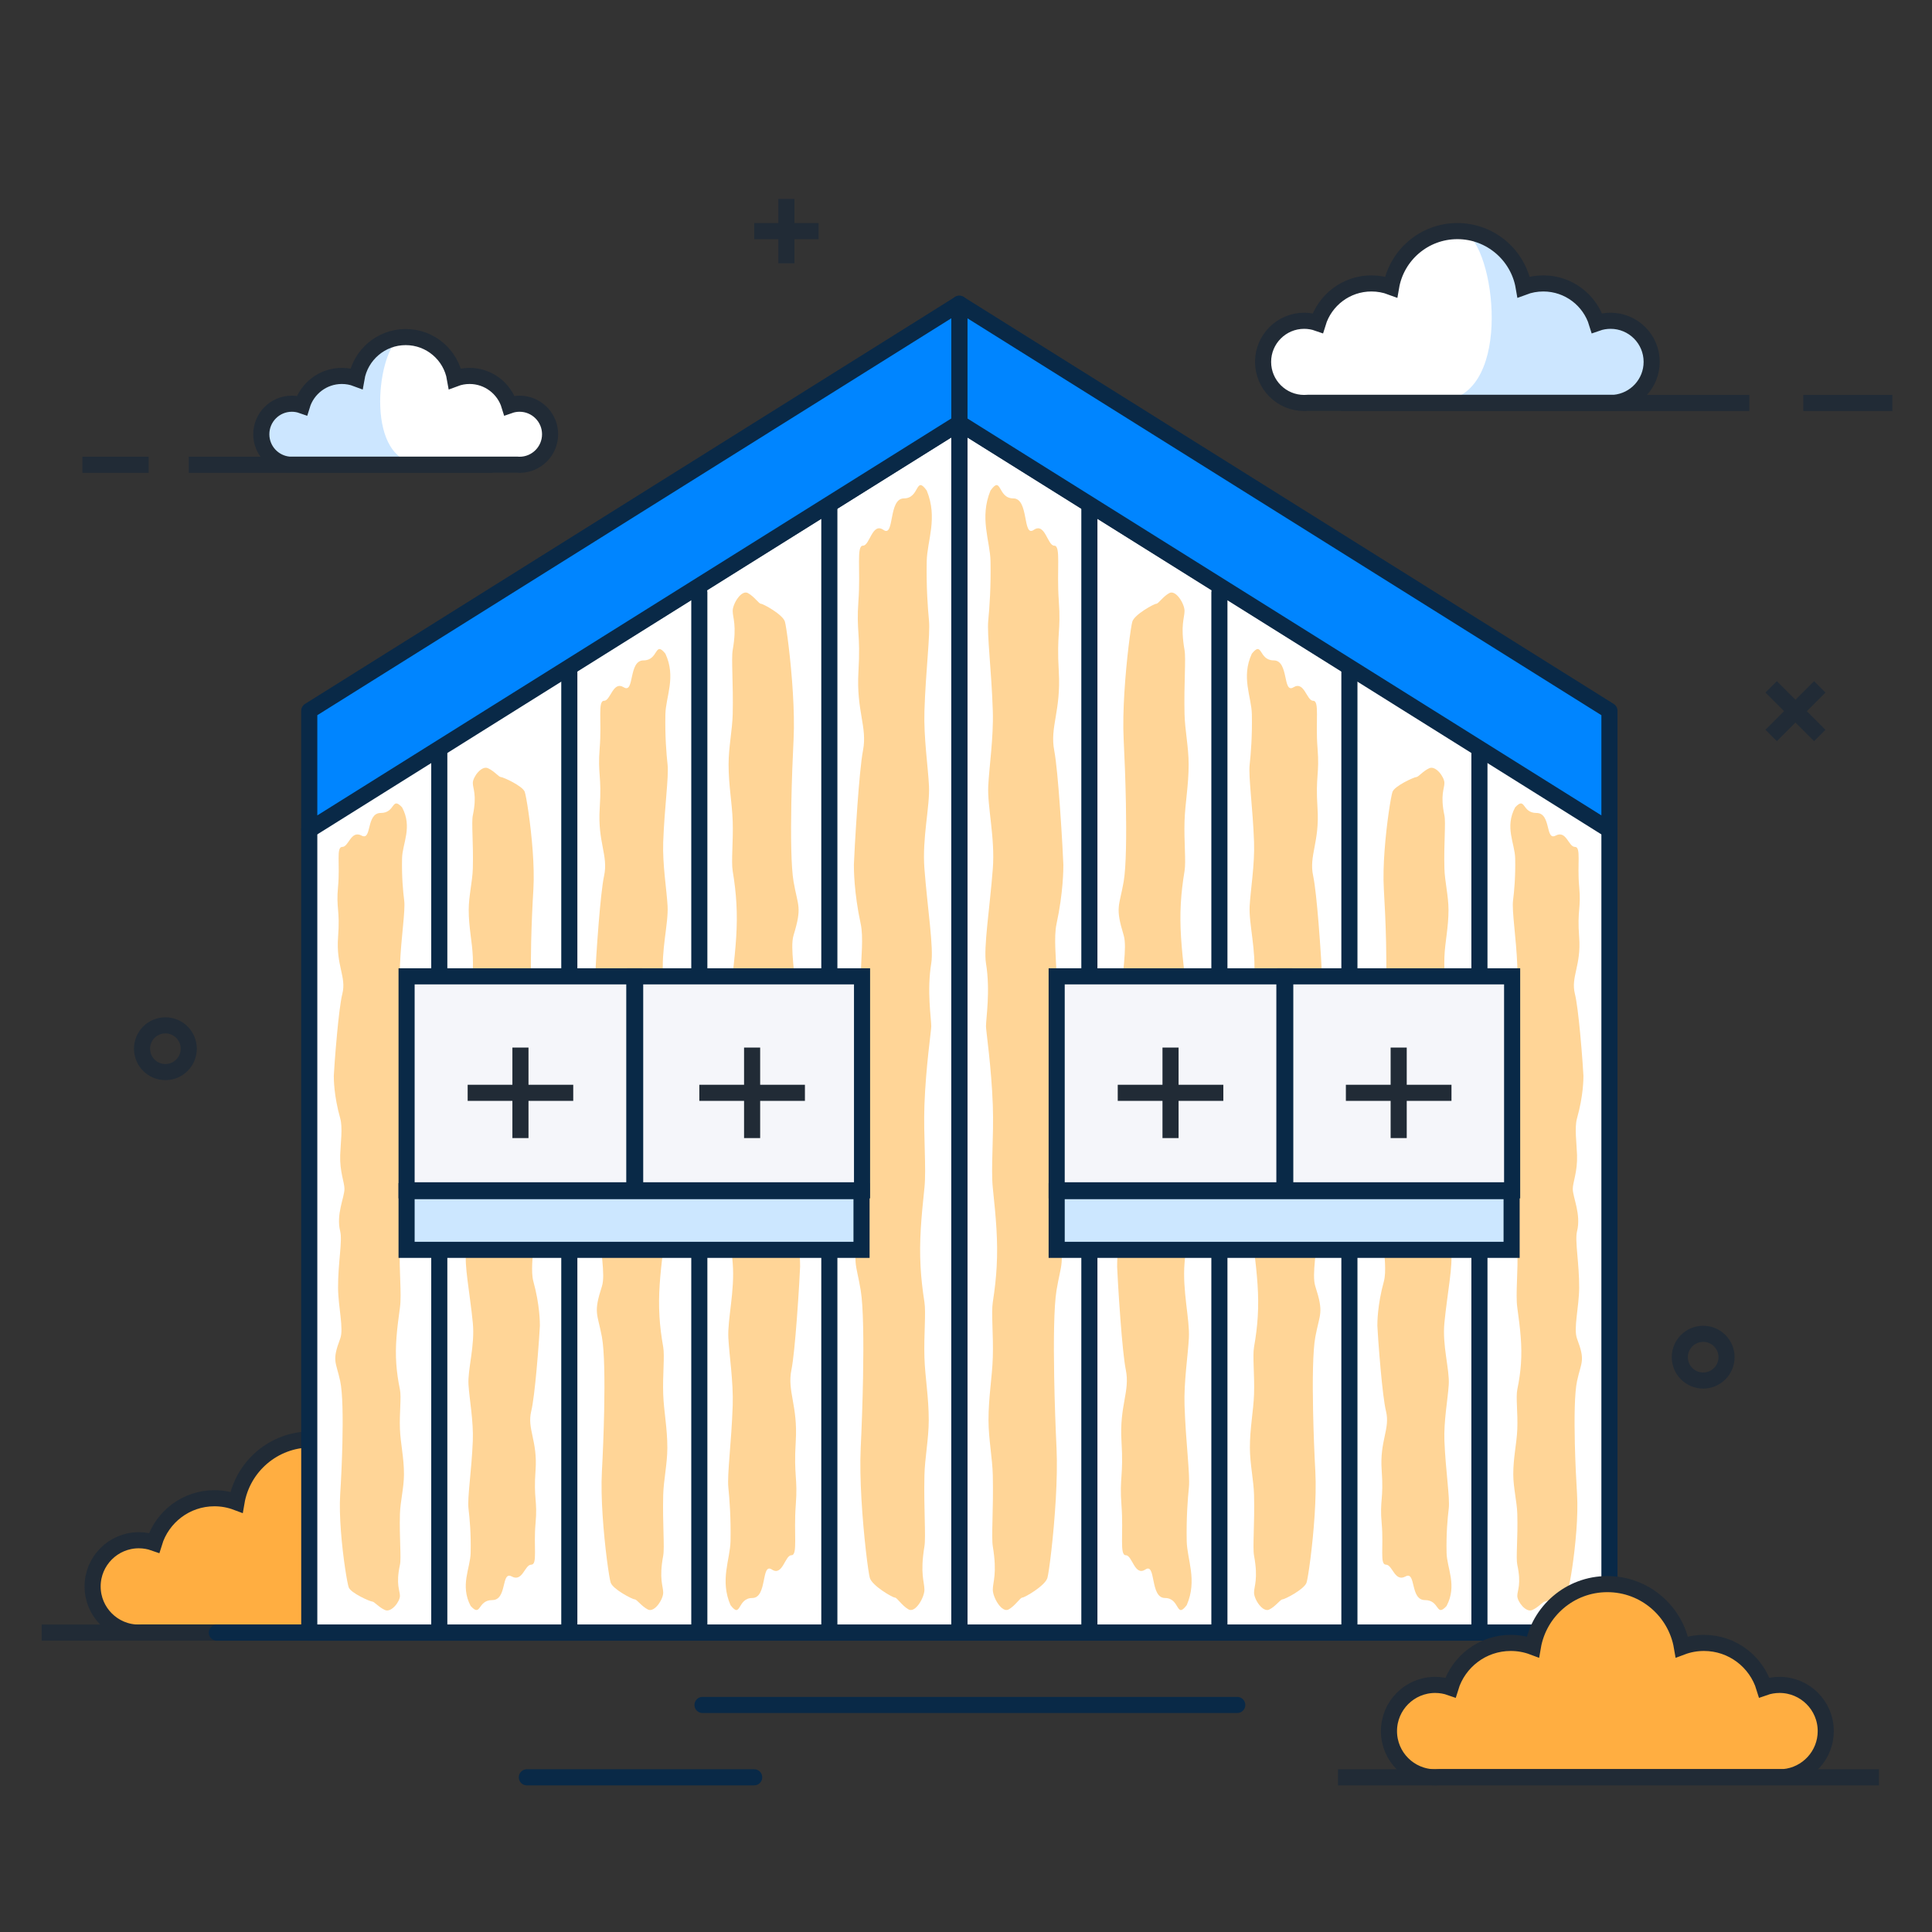 <svg width="120" height="120" viewBox="0 0 120 120" fill="none" xmlns="http://www.w3.org/2000/svg">
<rect x="0" y="0" width="120" height="120" fill="#333333" stroke="none"/>
<path fill-rule="evenodd" clip-rule="evenodd" d="M30.274 101.395C31.736 101.263 32.883 100.034 32.883 98.537C32.883 96.952 31.598 95.667 30.013 95.667C29.679 95.667 29.359 95.724 29.061 95.829C28.572 94.225 27.081 93.058 25.317 93.058C24.835 93.058 24.372 93.146 23.946 93.306C23.567 91.091 21.639 89.406 19.317 89.406C16.995 89.406 15.067 91.091 14.689 93.306C14.262 93.146 13.8 93.058 13.317 93.058C11.554 93.058 10.063 94.225 9.574 95.829C9.276 95.724 8.955 95.667 8.622 95.667C7.037 95.667 5.752 96.952 5.752 98.537C5.752 100.122 7.037 101.406 8.622 101.406C8.71 101.406 8.797 101.402 8.883 101.395H30.274Z" fill="#FFAE41" stroke="#212B36"/>
<path d="M2.587 101.406L36.187 101.406" stroke="#212B36"/>
<path d="M19.209 51.496L59.587 26.269L99.965 51.496V101.407H19.209V51.496Z" fill="white" stroke="#092947" stroke-linejoin="round"/>
<path d="M59.587 26.268L59.587 101.406" stroke="#092947" stroke-linecap="round" stroke-linejoin="round"/>
<path d="M67.663 26.268L67.663 101.406" stroke="#092947" stroke-linecap="round" stroke-linejoin="round"/>
<path d="M75.739 36.801L75.739 101.406" stroke="#092947" stroke-linecap="round" stroke-linejoin="round"/>
<path d="M83.814 41.19L83.814 101.406" stroke="#092947" stroke-linecap="round" stroke-linejoin="round"/>
<path d="M91.89 46.633L91.89 101.406" stroke="#092947" stroke-linecap="round" stroke-linejoin="round"/>
<path d="M59.587 26.268L59.587 101.406" stroke="#092947" stroke-linecap="round" stroke-linejoin="round"/>
<path d="M51.512 26.268L51.512 101.406" stroke="#092947" stroke-linecap="round" stroke-linejoin="round"/>
<path d="M43.436 36.801L43.436 101.406" stroke="#092947" stroke-linecap="round" stroke-linejoin="round"/>
<path d="M35.361 41.19L35.361 101.406" stroke="#092947" stroke-linecap="round" stroke-linejoin="round"/>
<path d="M27.285 46.633L27.285 101.406" stroke="#092947" stroke-linecap="round" stroke-linejoin="round"/>
<path d="M59.587 26.268L59.587 18.866L99.965 44.146L99.965 51.548L59.587 26.268Z" fill="#0085FF" stroke="#092947" stroke-linejoin="round"/>
<path d="M59.587 26.268L59.587 18.866L19.209 44.146L19.209 51.548L59.587 26.268Z" fill="#0085FF" stroke="#092947" stroke-linejoin="round"/>
<path d="M99.836 101.406L13.469 101.406" stroke="#092947" stroke-linecap="round" stroke-linejoin="round"/>
<path d="M76.848 105.898H43.634" stroke="#092947" stroke-linecap="round" stroke-linejoin="round"/>
<path d="M46.843 110.392H32.723" stroke="#092947" stroke-linecap="round" stroke-linejoin="round"/>
<path d="M93.845 74.019C93.845 73.668 94.11 72.439 93.845 71.21C93.695 70.519 94.064 68.77 94.242 66.997C94.381 65.621 93.919 64.231 93.977 63.31C94.03 62.478 94.29 61.141 94.242 59.975C94.169 58.191 93.897 56.574 93.977 55.937C94.051 55.353 94.136 54.446 94.11 53.304C94.088 52.386 93.447 51.373 94.11 50.144C94.772 49.441 94.507 50.495 95.435 50.495C96.363 50.495 95.965 52.25 96.628 51.899C97.29 51.548 97.423 52.602 97.82 52.602C98.218 52.602 97.953 53.655 98.085 55.059C98.218 56.464 97.953 56.464 98.085 58.219C98.218 59.975 97.555 60.677 97.82 61.73C97.936 62.192 98.053 63.194 98.147 64.188C98.267 65.462 98.35 66.723 98.35 66.822C98.35 66.997 98.35 68.05 97.953 69.455C97.787 70.042 97.928 70.988 97.953 71.737C97.987 72.782 97.688 73.435 97.688 73.844C97.688 74.371 98.218 75.424 97.953 76.477C97.805 77.066 98.094 78.467 98.085 79.988C98.078 81.188 97.719 82.529 97.953 83.148C98.483 84.553 98.218 84.553 97.953 85.782C97.798 86.499 97.779 88.054 97.816 89.644C97.843 90.777 97.898 91.927 97.953 92.804C97.996 93.484 97.969 94.292 97.91 95.086C97.784 96.753 97.513 98.359 97.423 98.597C97.29 98.948 96.097 99.475 95.965 99.475C95.832 99.475 95.567 99.826 95.17 100.002C94.772 100.177 94.242 99.475 94.242 99.124C94.242 98.773 94.507 98.422 94.242 97.193C94.149 96.762 94.285 95.532 94.242 94.033C94.22 93.261 93.994 92.417 93.992 91.575C93.989 90.533 94.206 89.668 94.242 88.766C94.282 87.778 94.145 86.781 94.242 86.308C94.361 85.731 94.433 85.217 94.467 84.728C94.549 83.58 94.428 82.572 94.242 81.217C94.124 80.358 94.308 78.907 94.242 77.531C94.161 75.815 93.845 74.214 93.845 74.019Z" fill="#FFD597"/>
<path d="M25.238 74.019C25.238 73.668 24.973 72.439 25.238 71.21C25.388 70.519 25.02 68.77 24.841 66.997C24.702 65.621 25.164 64.231 25.106 63.31C25.053 62.478 24.793 61.141 24.841 59.975C24.914 58.191 25.186 56.574 25.106 55.937C25.032 55.353 24.947 54.446 24.973 53.304C24.995 52.386 25.636 51.373 24.973 50.144C24.311 49.441 24.576 50.495 23.648 50.495C22.721 50.495 23.118 52.25 22.456 51.899C21.793 51.548 21.66 52.602 21.263 52.602C20.865 52.602 21.13 53.655 20.998 55.059C20.865 56.464 21.13 56.464 20.998 58.219C20.865 59.975 21.528 60.677 21.263 61.73C21.147 62.192 21.03 63.194 20.937 64.188C20.816 65.462 20.733 66.723 20.733 66.822C20.733 66.997 20.733 68.05 21.13 69.455C21.296 70.042 21.155 70.988 21.13 71.737C21.096 72.782 21.395 73.435 21.395 73.844C21.395 74.371 20.865 75.424 21.13 76.477C21.279 77.066 20.989 78.467 20.998 79.988C21.005 81.188 21.364 82.529 21.13 83.148C20.6 84.553 20.865 84.553 21.13 85.782C21.285 86.499 21.304 88.054 21.267 89.644C21.241 90.777 21.186 91.927 21.13 92.804C21.088 93.484 21.114 94.292 21.174 95.086C21.299 96.753 21.571 98.359 21.66 98.597C21.793 98.948 22.986 99.475 23.118 99.475C23.251 99.475 23.516 99.826 23.913 100.002C24.311 100.177 24.841 99.475 24.841 99.124C24.841 98.773 24.576 98.422 24.841 97.193C24.934 96.762 24.798 95.532 24.841 94.033C24.863 93.261 25.089 92.417 25.091 91.575C25.094 90.533 24.877 89.668 24.841 88.766C24.801 87.778 24.938 86.781 24.841 86.308C24.722 85.731 24.651 85.217 24.616 84.728C24.534 83.58 24.655 82.572 24.841 81.217C24.959 80.358 24.775 78.907 24.841 77.531C24.922 75.815 25.238 74.214 25.238 74.019Z" fill="#FFD597"/>
<path d="M77.483 69.03C77.483 68.612 77.755 67.149 77.483 65.685C77.329 64.862 77.707 62.779 77.891 60.668C78.033 59.03 77.559 57.375 77.618 56.278C77.672 55.287 77.939 53.694 77.891 52.306C77.816 50.183 77.536 48.257 77.618 47.498C77.694 46.803 77.782 45.722 77.755 44.363C77.733 43.27 77.075 42.063 77.755 40.6C78.434 39.764 78.162 41.018 79.114 41.018C80.066 41.018 79.658 43.108 80.338 42.69C81.018 42.272 81.154 43.526 81.562 43.526C81.97 43.526 81.698 44.781 81.834 46.453C81.97 48.126 81.698 48.126 81.834 50.216C81.97 52.306 81.29 53.143 81.562 54.397C81.681 54.947 81.8 56.14 81.897 57.324C82.02 58.84 82.106 60.342 82.106 60.459C82.106 60.668 82.106 61.922 81.698 63.595C81.528 64.293 81.673 65.42 81.698 66.312C81.733 67.556 81.426 68.334 81.426 68.821C81.426 69.448 81.97 70.702 81.698 71.957C81.546 72.658 81.843 74.326 81.834 76.138C81.826 77.566 81.458 79.163 81.698 79.9C82.242 81.573 81.97 81.573 81.698 83.036C81.539 83.89 81.519 85.742 81.558 87.635C81.585 88.984 81.641 90.354 81.698 91.398C81.742 92.207 81.715 93.17 81.654 94.115C81.525 96.1 81.246 98.013 81.154 98.296C81.018 98.714 79.794 99.341 79.658 99.341C79.522 99.341 79.25 99.76 78.842 99.969C78.434 100.178 77.891 99.341 77.891 98.923C77.891 98.505 78.162 98.087 77.891 96.624C77.795 96.111 77.935 94.646 77.891 92.861C77.868 91.942 77.636 90.938 77.633 89.935C77.631 88.693 77.853 87.663 77.891 86.59C77.931 85.413 77.791 84.227 77.891 83.663C78.012 82.976 78.086 82.364 78.121 81.782C78.205 80.415 78.081 79.213 77.891 77.601C77.769 76.577 77.958 74.85 77.891 73.211C77.807 71.168 77.483 69.262 77.483 69.03Z" fill="#FFD597"/>
<path d="M41.601 69.03C41.601 68.612 41.329 67.149 41.601 65.685C41.754 64.862 41.376 62.779 41.193 60.668C41.05 59.03 41.524 57.375 41.465 56.278C41.411 55.287 41.144 53.694 41.193 52.306C41.268 50.183 41.547 48.257 41.465 47.498C41.389 46.803 41.301 45.722 41.329 44.363C41.35 43.27 42.008 42.063 41.329 40.6C40.649 39.764 40.921 41.018 39.969 41.018C39.017 41.018 39.425 43.108 38.745 42.69C38.065 42.272 37.929 43.526 37.521 43.526C37.113 43.526 37.385 44.781 37.249 46.453C37.113 48.126 37.385 48.126 37.249 50.216C37.113 52.306 37.793 53.143 37.521 54.397C37.402 54.947 37.283 56.14 37.186 57.324C37.063 58.84 36.977 60.342 36.977 60.459C36.977 60.668 36.977 61.922 37.385 63.595C37.556 64.293 37.41 65.42 37.385 66.312C37.35 67.556 37.657 68.334 37.657 68.821C37.657 69.448 37.113 70.702 37.385 71.957C37.537 72.658 37.24 74.326 37.249 76.138C37.257 77.566 37.625 79.163 37.385 79.9C36.841 81.573 37.113 81.573 37.385 83.036C37.544 83.89 37.564 85.742 37.526 87.635C37.498 88.984 37.442 90.354 37.385 91.398C37.341 92.207 37.368 93.17 37.429 94.115C37.558 96.1 37.837 98.013 37.929 98.296C38.065 98.714 39.289 99.341 39.425 99.341C39.561 99.341 39.833 99.76 40.241 99.969C40.649 100.178 41.193 99.341 41.193 98.923C41.193 98.505 40.921 98.087 41.193 96.624C41.288 96.111 41.148 94.646 41.193 92.861C41.215 91.942 41.448 90.938 41.45 89.935C41.453 88.693 41.23 87.663 41.193 86.59C41.152 85.413 41.293 84.227 41.193 83.663C41.071 82.976 40.997 82.364 40.962 81.782C40.878 80.415 41.002 79.213 41.193 77.601C41.314 76.577 41.125 74.85 41.193 73.211C41.276 71.168 41.601 69.262 41.601 69.03Z" fill="#FFD597"/>
<path d="M61.241 63.746C61.241 63.257 61.523 61.544 61.241 59.831C61.082 58.867 61.474 56.429 61.665 53.958C61.813 52.04 61.32 50.103 61.382 48.819C61.438 47.659 61.716 45.795 61.665 44.17C61.587 41.684 61.297 39.43 61.382 38.542C61.461 37.728 61.552 36.462 61.523 34.871C61.501 33.592 60.817 32.179 61.523 30.466C62.23 29.488 61.947 30.956 62.937 30.956C63.926 30.956 63.502 33.403 64.209 32.913C64.916 32.424 65.057 33.892 65.481 33.892C65.905 33.892 65.623 35.36 65.764 37.318C65.905 39.276 65.623 39.276 65.764 41.723C65.905 44.17 65.199 45.149 65.481 46.617C65.605 47.261 65.729 48.657 65.829 50.043C65.958 51.818 66.047 53.576 66.047 53.713C66.047 53.958 66.047 55.426 65.623 57.384C65.446 58.202 65.597 59.52 65.623 60.565C65.659 62.021 65.34 62.932 65.34 63.502C65.34 64.236 65.905 65.704 65.623 67.172C65.465 67.993 65.774 69.946 65.764 72.066C65.756 73.739 65.373 75.608 65.623 76.471C66.188 78.429 65.905 78.429 65.623 80.141C65.458 81.142 65.437 83.309 65.477 85.525C65.505 87.104 65.564 88.708 65.623 89.93C65.668 90.877 65.64 92.004 65.577 93.111C65.443 95.434 65.153 97.674 65.057 98.005C64.916 98.494 63.644 99.228 63.502 99.228C63.361 99.228 63.078 99.718 62.654 99.963C62.23 100.207 61.665 99.228 61.665 98.739C61.665 98.25 61.947 97.76 61.665 96.047C61.566 95.447 61.711 93.732 61.665 91.643C61.641 90.567 61.4 89.391 61.398 88.217C61.395 86.764 61.626 85.558 61.665 84.302C61.707 82.924 61.561 81.535 61.665 80.876C61.791 80.072 61.868 79.355 61.905 78.673C61.992 77.073 61.863 75.667 61.665 73.779C61.539 72.581 61.735 70.559 61.665 68.641C61.578 66.249 61.241 64.018 61.241 63.746Z" fill="#FFD597"/>
<path d="M57.842 63.746C57.842 63.257 57.56 61.544 57.842 59.831C58.002 58.867 57.609 56.429 57.418 53.958C57.27 52.04 57.763 50.103 57.701 48.819C57.645 47.659 57.367 45.795 57.418 44.17C57.496 41.684 57.786 39.43 57.701 38.542C57.623 37.728 57.531 36.462 57.56 34.871C57.582 33.592 58.267 32.179 57.56 30.466C56.853 29.488 57.136 30.956 56.146 30.956C55.157 30.956 55.581 33.403 54.874 32.913C54.167 32.424 54.026 33.892 53.602 33.892C53.178 33.892 53.46 35.36 53.319 37.318C53.178 39.276 53.46 39.276 53.319 41.723C53.178 44.17 53.885 45.149 53.602 46.617C53.478 47.261 53.354 48.657 53.254 50.043C53.126 51.818 53.036 53.576 53.036 53.713C53.036 53.958 53.036 55.426 53.46 57.384C53.638 58.202 53.487 59.52 53.46 60.565C53.424 62.021 53.743 62.932 53.743 63.502C53.743 64.236 53.178 65.704 53.46 67.172C53.618 67.993 53.309 69.946 53.319 72.066C53.327 73.739 53.71 75.608 53.46 76.471C52.895 78.429 53.178 78.429 53.46 80.141C53.626 81.142 53.646 83.309 53.606 85.525C53.578 87.104 53.519 88.708 53.46 89.93C53.415 90.877 53.443 92.004 53.506 93.111C53.64 95.434 53.93 97.674 54.026 98.005C54.167 98.494 55.439 99.228 55.581 99.228C55.722 99.228 56.005 99.718 56.429 99.963C56.853 100.207 57.418 99.228 57.418 98.739C57.418 98.25 57.136 97.76 57.418 96.047C57.517 95.447 57.372 93.732 57.418 91.643C57.442 90.567 57.683 89.391 57.686 88.217C57.688 86.764 57.457 85.558 57.418 84.302C57.376 82.924 57.522 81.535 57.418 80.876C57.292 80.072 57.215 79.355 57.178 78.673C57.091 77.073 57.22 75.667 57.418 73.779C57.544 72.581 57.349 70.559 57.418 68.641C57.505 66.249 57.842 64.018 57.842 63.746Z" fill="#FFD597"/>
<path d="M90.118 74.832C90.118 75.198 89.85 76.481 90.118 77.763C90.27 78.486 89.897 80.311 89.715 82.161C89.575 83.597 90.043 85.047 89.984 86.008C89.931 86.877 89.667 88.273 89.715 89.49C89.79 91.351 90.065 93.039 89.984 93.704C89.91 94.313 89.823 95.26 89.85 96.452C89.871 97.41 90.522 98.467 89.85 99.75C89.178 100.483 89.447 99.384 88.506 99.384C87.566 99.384 87.969 97.551 87.297 97.918C86.625 98.284 86.491 97.185 86.088 97.185C85.685 97.185 85.953 96.086 85.819 94.62C85.685 93.154 85.953 93.154 85.819 91.322C85.685 89.49 86.356 88.757 86.088 87.657C85.97 87.175 85.852 86.13 85.757 85.092C85.635 83.763 85.55 82.447 85.55 82.344C85.55 82.161 85.55 81.061 85.953 79.596C86.122 78.983 85.978 77.996 85.953 77.214C85.919 76.123 86.222 75.442 86.222 75.015C86.222 74.465 85.685 73.366 85.953 72.267C86.103 71.652 85.81 70.19 85.819 68.602C85.826 67.35 86.19 65.951 85.953 65.304C85.416 63.839 85.685 63.839 85.953 62.556C86.11 61.807 86.13 60.184 86.092 58.525C86.065 57.343 86.009 56.142 85.953 55.227C85.91 54.517 85.936 53.674 85.997 52.845C86.124 51.106 86.4 49.429 86.491 49.181C86.625 48.814 87.834 48.265 87.969 48.265C88.103 48.265 88.372 47.898 88.775 47.715C89.178 47.532 89.715 48.265 89.715 48.631C89.715 48.998 89.447 49.364 89.715 50.647C89.81 51.096 89.672 52.38 89.715 53.945C89.738 54.75 89.967 55.631 89.969 56.51C89.972 57.597 89.752 58.5 89.715 59.441C89.675 60.472 89.814 61.513 89.715 62.006C89.595 62.608 89.522 63.145 89.487 63.655C89.405 64.853 89.527 65.906 89.715 67.32C89.835 68.217 89.649 69.731 89.715 71.167C89.798 72.958 90.118 74.629 90.118 74.832Z" fill="#FFD597"/>
<path d="M28.964 74.832C28.964 75.198 29.233 76.481 28.964 77.763C28.813 78.486 29.186 80.311 29.367 82.161C29.508 83.597 29.04 85.047 29.099 86.008C29.152 86.877 29.416 88.273 29.367 89.49C29.293 91.351 29.018 93.039 29.099 93.704C29.173 94.313 29.26 95.26 29.233 96.452C29.212 97.41 28.561 98.467 29.233 99.75C29.905 100.483 29.636 99.384 30.577 99.384C31.517 99.384 31.114 97.551 31.786 97.918C32.458 98.284 32.592 97.185 32.995 97.185C33.398 97.185 33.13 96.086 33.264 94.62C33.398 93.154 33.13 93.154 33.264 91.322C33.398 89.49 32.727 88.757 32.995 87.657C33.113 87.175 33.231 86.13 33.326 85.092C33.448 83.763 33.533 82.447 33.533 82.344C33.533 82.161 33.533 81.061 33.13 79.596C32.961 78.983 33.105 77.996 33.13 77.214C33.164 76.123 32.861 75.442 32.861 75.015C32.861 74.465 33.398 73.366 33.13 72.267C32.98 71.652 33.273 70.19 33.264 68.602C33.257 67.35 32.893 65.951 33.13 65.304C33.667 63.839 33.398 63.839 33.13 62.556C32.973 61.807 32.953 60.184 32.991 58.525C33.018 57.343 33.074 56.142 33.13 55.227C33.173 54.517 33.146 53.674 33.086 52.845C32.959 51.106 32.683 49.429 32.592 49.181C32.458 48.814 31.249 48.265 31.114 48.265C30.98 48.265 30.711 47.898 30.308 47.715C29.905 47.532 29.368 48.265 29.368 48.631C29.368 48.998 29.636 49.364 29.368 50.647C29.273 51.096 29.411 52.38 29.368 53.945C29.345 54.75 29.116 55.631 29.113 56.51C29.111 57.597 29.331 58.5 29.368 59.441C29.408 60.472 29.269 61.513 29.368 62.006C29.488 62.608 29.56 63.145 29.596 63.655C29.678 64.853 29.556 65.906 29.368 67.32C29.248 68.217 29.434 69.731 29.368 71.167C29.285 72.958 28.964 74.629 28.964 74.832Z" fill="#FFD597"/>
<path d="M73.979 69.595C73.979 70.038 73.709 71.587 73.979 73.137C74.131 74.009 73.756 76.214 73.574 78.449C73.433 80.183 73.903 81.936 73.844 83.097C73.791 84.147 73.525 85.833 73.574 87.302C73.648 89.551 73.926 91.59 73.844 92.393C73.769 93.129 73.682 94.274 73.709 95.713C73.731 96.871 74.384 98.148 73.709 99.698C73.034 100.583 73.304 99.255 72.358 99.255C71.413 99.255 71.818 97.041 71.143 97.484C70.468 97.927 70.332 96.599 69.927 96.599C69.522 96.599 69.792 95.271 69.657 93.5C69.522 91.729 69.792 91.729 69.657 89.516C69.522 87.302 70.197 86.417 69.927 85.089C69.809 84.507 69.69 83.244 69.595 81.99C69.472 80.385 69.387 78.794 69.387 78.67C69.387 78.449 69.387 77.121 69.792 75.35C69.961 74.61 69.817 73.418 69.792 72.473C69.757 71.155 70.062 70.332 70.062 69.817C70.062 69.152 69.522 67.825 69.792 66.496C69.943 65.754 69.648 63.987 69.657 62.069C69.665 60.557 70.03 58.866 69.792 58.085C69.252 56.315 69.522 56.315 69.792 54.765C69.95 53.861 69.969 51.9 69.932 49.896C69.905 48.467 69.848 47.017 69.792 45.912C69.749 45.054 69.775 44.036 69.836 43.034C69.964 40.933 70.241 38.907 70.332 38.607C70.468 38.165 71.683 37.501 71.818 37.501C71.953 37.501 72.223 37.058 72.628 36.837C73.034 36.615 73.574 37.501 73.574 37.943C73.574 38.386 73.304 38.829 73.574 40.378C73.669 40.922 73.53 42.472 73.574 44.362C73.597 45.336 73.827 46.399 73.829 47.461C73.832 48.775 73.611 49.866 73.574 51.002C73.534 52.248 73.673 53.505 73.574 54.101C73.453 54.828 73.38 55.477 73.344 56.093C73.261 57.541 73.384 58.813 73.574 60.52C73.694 61.604 73.507 63.433 73.574 65.168C73.657 67.332 73.979 69.35 73.979 69.595Z" fill="#FFD597"/>
<path d="M45.104 69.595C45.104 70.038 45.374 71.587 45.104 73.137C44.952 74.009 45.327 76.214 45.509 78.449C45.651 80.183 45.18 81.936 45.239 83.097C45.292 84.147 45.558 85.833 45.509 87.302C45.435 89.551 45.157 91.59 45.239 92.393C45.314 93.129 45.401 94.274 45.374 95.713C45.352 96.871 44.699 98.148 45.374 99.698C46.049 100.583 45.779 99.255 46.725 99.255C47.67 99.255 47.265 97.041 47.94 97.484C48.615 97.927 48.751 96.599 49.156 96.599C49.561 96.599 49.291 95.271 49.426 93.5C49.561 91.729 49.291 91.729 49.426 89.516C49.561 87.302 48.886 86.417 49.156 85.089C49.274 84.507 49.393 83.244 49.488 81.99C49.611 80.385 49.696 78.794 49.696 78.67C49.696 78.449 49.696 77.121 49.291 75.35C49.121 74.61 49.266 73.418 49.291 72.473C49.326 71.155 49.021 70.332 49.021 69.817C49.021 69.152 49.561 67.825 49.291 66.496C49.14 65.754 49.435 63.987 49.426 62.069C49.418 60.557 49.053 58.866 49.291 58.085C49.831 56.315 49.561 56.315 49.291 54.765C49.133 53.861 49.114 51.9 49.151 49.896C49.178 48.467 49.235 47.017 49.291 45.912C49.334 45.054 49.308 44.036 49.247 43.034C49.119 40.933 48.842 38.907 48.751 38.607C48.615 38.165 47.4 37.501 47.265 37.501C47.13 37.501 46.86 37.058 46.455 36.837C46.049 36.615 45.509 37.501 45.509 37.943C45.509 38.386 45.779 38.829 45.509 40.378C45.414 40.922 45.553 42.472 45.509 44.362C45.486 45.336 45.256 46.399 45.254 47.461C45.251 48.775 45.472 49.866 45.509 51.002C45.55 52.248 45.41 53.505 45.509 54.101C45.63 54.828 45.703 55.477 45.738 56.093C45.822 57.541 45.699 58.813 45.509 60.52C45.389 61.604 45.576 63.433 45.509 65.168C45.426 67.332 45.104 69.35 45.104 69.595Z" fill="#FFD597"/>
<rect x="65.632" y="60.642" width="14.144" height="13.29" fill="#F5F6FA" stroke="#092947"/>
<rect x="25.254" y="60.642" width="14.144" height="13.29" fill="#F5F6FA" stroke="#092947"/>
<path d="M32.326 65.066V70.688" stroke="#212B36"/>
<path d="M35.605 67.877H29.047" stroke="#212B36"/>
<rect x="79.829" y="60.642" width="14.092" height="13.29" fill="#F5F6FA" stroke="#092947"/>
<rect x="39.451" y="60.642" width="14.092" height="13.29" fill="#F5F6FA" stroke="#092947"/>
<rect x="65.632" y="73.984" width="28.257" height="3.646" fill="#CCE7FF" stroke="#092947"/>
<rect x="25.254" y="73.984" width="28.257" height="3.646" fill="#CCE7FF" stroke="#092947"/>
<path fill-rule="evenodd" clip-rule="evenodd" d="M100.267 25.02C101.569 24.902 102.588 23.809 102.588 22.477C102.588 21.067 101.445 19.924 100.035 19.924C99.738 19.924 99.453 19.975 99.188 20.068C98.753 18.642 97.427 17.604 95.858 17.604C95.429 17.604 95.017 17.681 94.638 17.823C94.301 15.854 92.586 14.354 90.52 14.354C88.454 14.354 86.739 15.854 86.403 17.823C86.023 17.681 85.612 17.604 85.182 17.604C83.613 17.604 82.287 18.642 81.852 20.068C81.587 19.975 81.302 19.924 81.005 19.924C79.595 19.924 78.452 21.067 78.452 22.477C78.452 23.887 79.595 25.03 81.005 25.03C81.083 25.03 81.161 25.026 81.237 25.02H100.267Z" fill="white"/>
<path opacity="0.2" d="M90.668 14.367C90.826 14.367 90.982 14.427 91.131 14.536L93.092 15.253L94.816 17.537L97.66 17.956L99.291 19.867L101.575 20.334L102.694 22.245L101.575 24.901H89.325C93.924 24.901 92.971 15.89 91.131 14.536L90.668 14.367Z" fill="#0085FF"/>
<path fill-rule="evenodd" clip-rule="evenodd" d="M100.267 25.02C101.569 24.902 102.588 23.809 102.588 22.477C102.588 21.067 101.445 19.924 100.035 19.924C99.738 19.924 99.453 19.975 99.188 20.068C98.753 18.642 97.427 17.604 95.858 17.604C95.429 17.604 95.017 17.681 94.638 17.823C94.301 15.854 92.586 14.354 90.52 14.354C88.454 14.354 86.739 15.854 86.403 17.823C86.023 17.681 85.612 17.604 85.182 17.604C83.613 17.604 82.287 18.642 81.852 20.068C81.587 19.975 81.302 19.924 81.005 19.924C79.595 19.924 78.452 21.067 78.452 22.477C78.452 23.887 79.595 25.03 81.005 25.03C81.083 25.03 81.161 25.026 81.237 25.02H100.267Z" stroke="#212B36"/>
<path d="M83.278 25.03L108.652 25.03" stroke="#212B36"/>
<path d="M112.006 25.03L117.538 25.03" stroke="#212B36"/>
<path fill-rule="evenodd" clip-rule="evenodd" d="M17.955 28.861C16.988 28.774 16.23 27.962 16.23 26.972C16.23 25.924 17.08 25.075 18.127 25.075C18.348 25.075 18.56 25.113 18.757 25.182C19.08 24.122 20.066 23.35 21.232 23.35C21.551 23.35 21.857 23.408 22.139 23.514C22.389 22.05 23.664 20.936 25.199 20.936C26.734 20.936 28.009 22.05 28.259 23.514C28.541 23.408 28.846 23.35 29.166 23.35C30.331 23.35 31.317 24.122 31.64 25.182C31.837 25.113 32.049 25.075 32.27 25.075C33.318 25.075 34.167 25.924 34.167 26.972C34.167 28.02 33.318 28.869 32.27 28.869C32.212 28.869 32.154 28.866 32.097 28.861H17.955Z" fill="white"/>
<path opacity="0.2" d="M25.089 20.945C24.971 20.945 24.856 20.989 24.745 21.071L23.288 21.604L22.006 23.301L19.893 23.613L18.681 25.033L16.983 25.379L16.152 26.799L16.983 28.774H26.087C22.669 28.774 23.377 22.077 24.745 21.071L25.089 20.945Z" fill="#0085FF"/>
<path fill-rule="evenodd" clip-rule="evenodd" d="M17.955 28.861C16.988 28.774 16.23 27.962 16.23 26.972C16.23 25.924 17.08 25.075 18.127 25.075C18.348 25.075 18.56 25.113 18.757 25.182C19.08 24.122 20.066 23.35 21.232 23.35C21.551 23.35 21.857 23.408 22.139 23.514C22.389 22.05 23.664 20.936 25.199 20.936C26.734 20.936 28.009 22.05 28.259 23.514C28.541 23.408 28.846 23.35 29.166 23.35C30.331 23.35 31.317 24.122 31.64 25.182C31.837 25.113 32.049 25.075 32.27 25.075C33.318 25.075 34.167 25.924 34.167 26.972C34.167 28.02 33.318 28.869 32.27 28.869C32.212 28.869 32.154 28.866 32.097 28.861H17.955Z" stroke="#212B36"/>
<path d="M30.581 28.869L11.724 28.869" stroke="#212B36"/>
<path d="M9.231 28.869L5.12 28.869" stroke="#212B36"/>
<path d="M46.715 65.066V70.688" stroke="#212B36"/>
<path d="M72.704 65.066V70.688" stroke="#212B36"/>
<path d="M86.875 65.066V70.688" stroke="#212B36"/>
<path fill-rule="evenodd" clip-rule="evenodd" d="M110.793 110.38C112.255 110.248 113.401 109.019 113.401 107.522C113.401 105.937 112.117 104.652 110.532 104.652C110.198 104.652 109.878 104.709 109.58 104.814C109.091 103.21 107.6 102.044 105.836 102.044C105.354 102.044 104.891 102.131 104.465 102.291C104.086 100.077 102.158 98.392 99.836 98.392C97.514 98.392 95.586 100.077 95.208 102.291C94.781 102.131 94.319 102.044 93.836 102.044C92.073 102.044 90.582 103.21 90.093 104.814C89.795 104.709 89.474 104.652 89.141 104.652C87.556 104.652 86.271 105.937 86.271 107.522C86.271 109.107 87.556 110.392 89.141 110.392C89.228 110.392 89.316 110.388 89.401 110.38H110.793Z" fill="#FFAE41" stroke="#212B36"/>
<path d="M49.995 67.877H43.436" stroke="#212B36"/>
<path d="M75.983 67.877H69.425" stroke="#212B36"/>
<path d="M90.154 67.877H83.595" stroke="#212B36"/>
<path d="M83.106 110.392L116.706 110.392" stroke="#212B36"/>
<circle cx="10.273" cy="65.138" r="1.451" stroke="#212B36"/>
<circle cx="105.787" cy="84.297" r="1.451" stroke="#212B36"/>
<path d="M113.029 45.68L110.01 42.661" stroke="#212B36"/>
<path d="M110.01 45.68L113.029 42.661" stroke="#212B36"/>
<path d="M50.845 14.354H46.845" stroke="#212B36"/>
<path d="M48.845 16.355V12.354" stroke="#212B36"/>
</svg>
